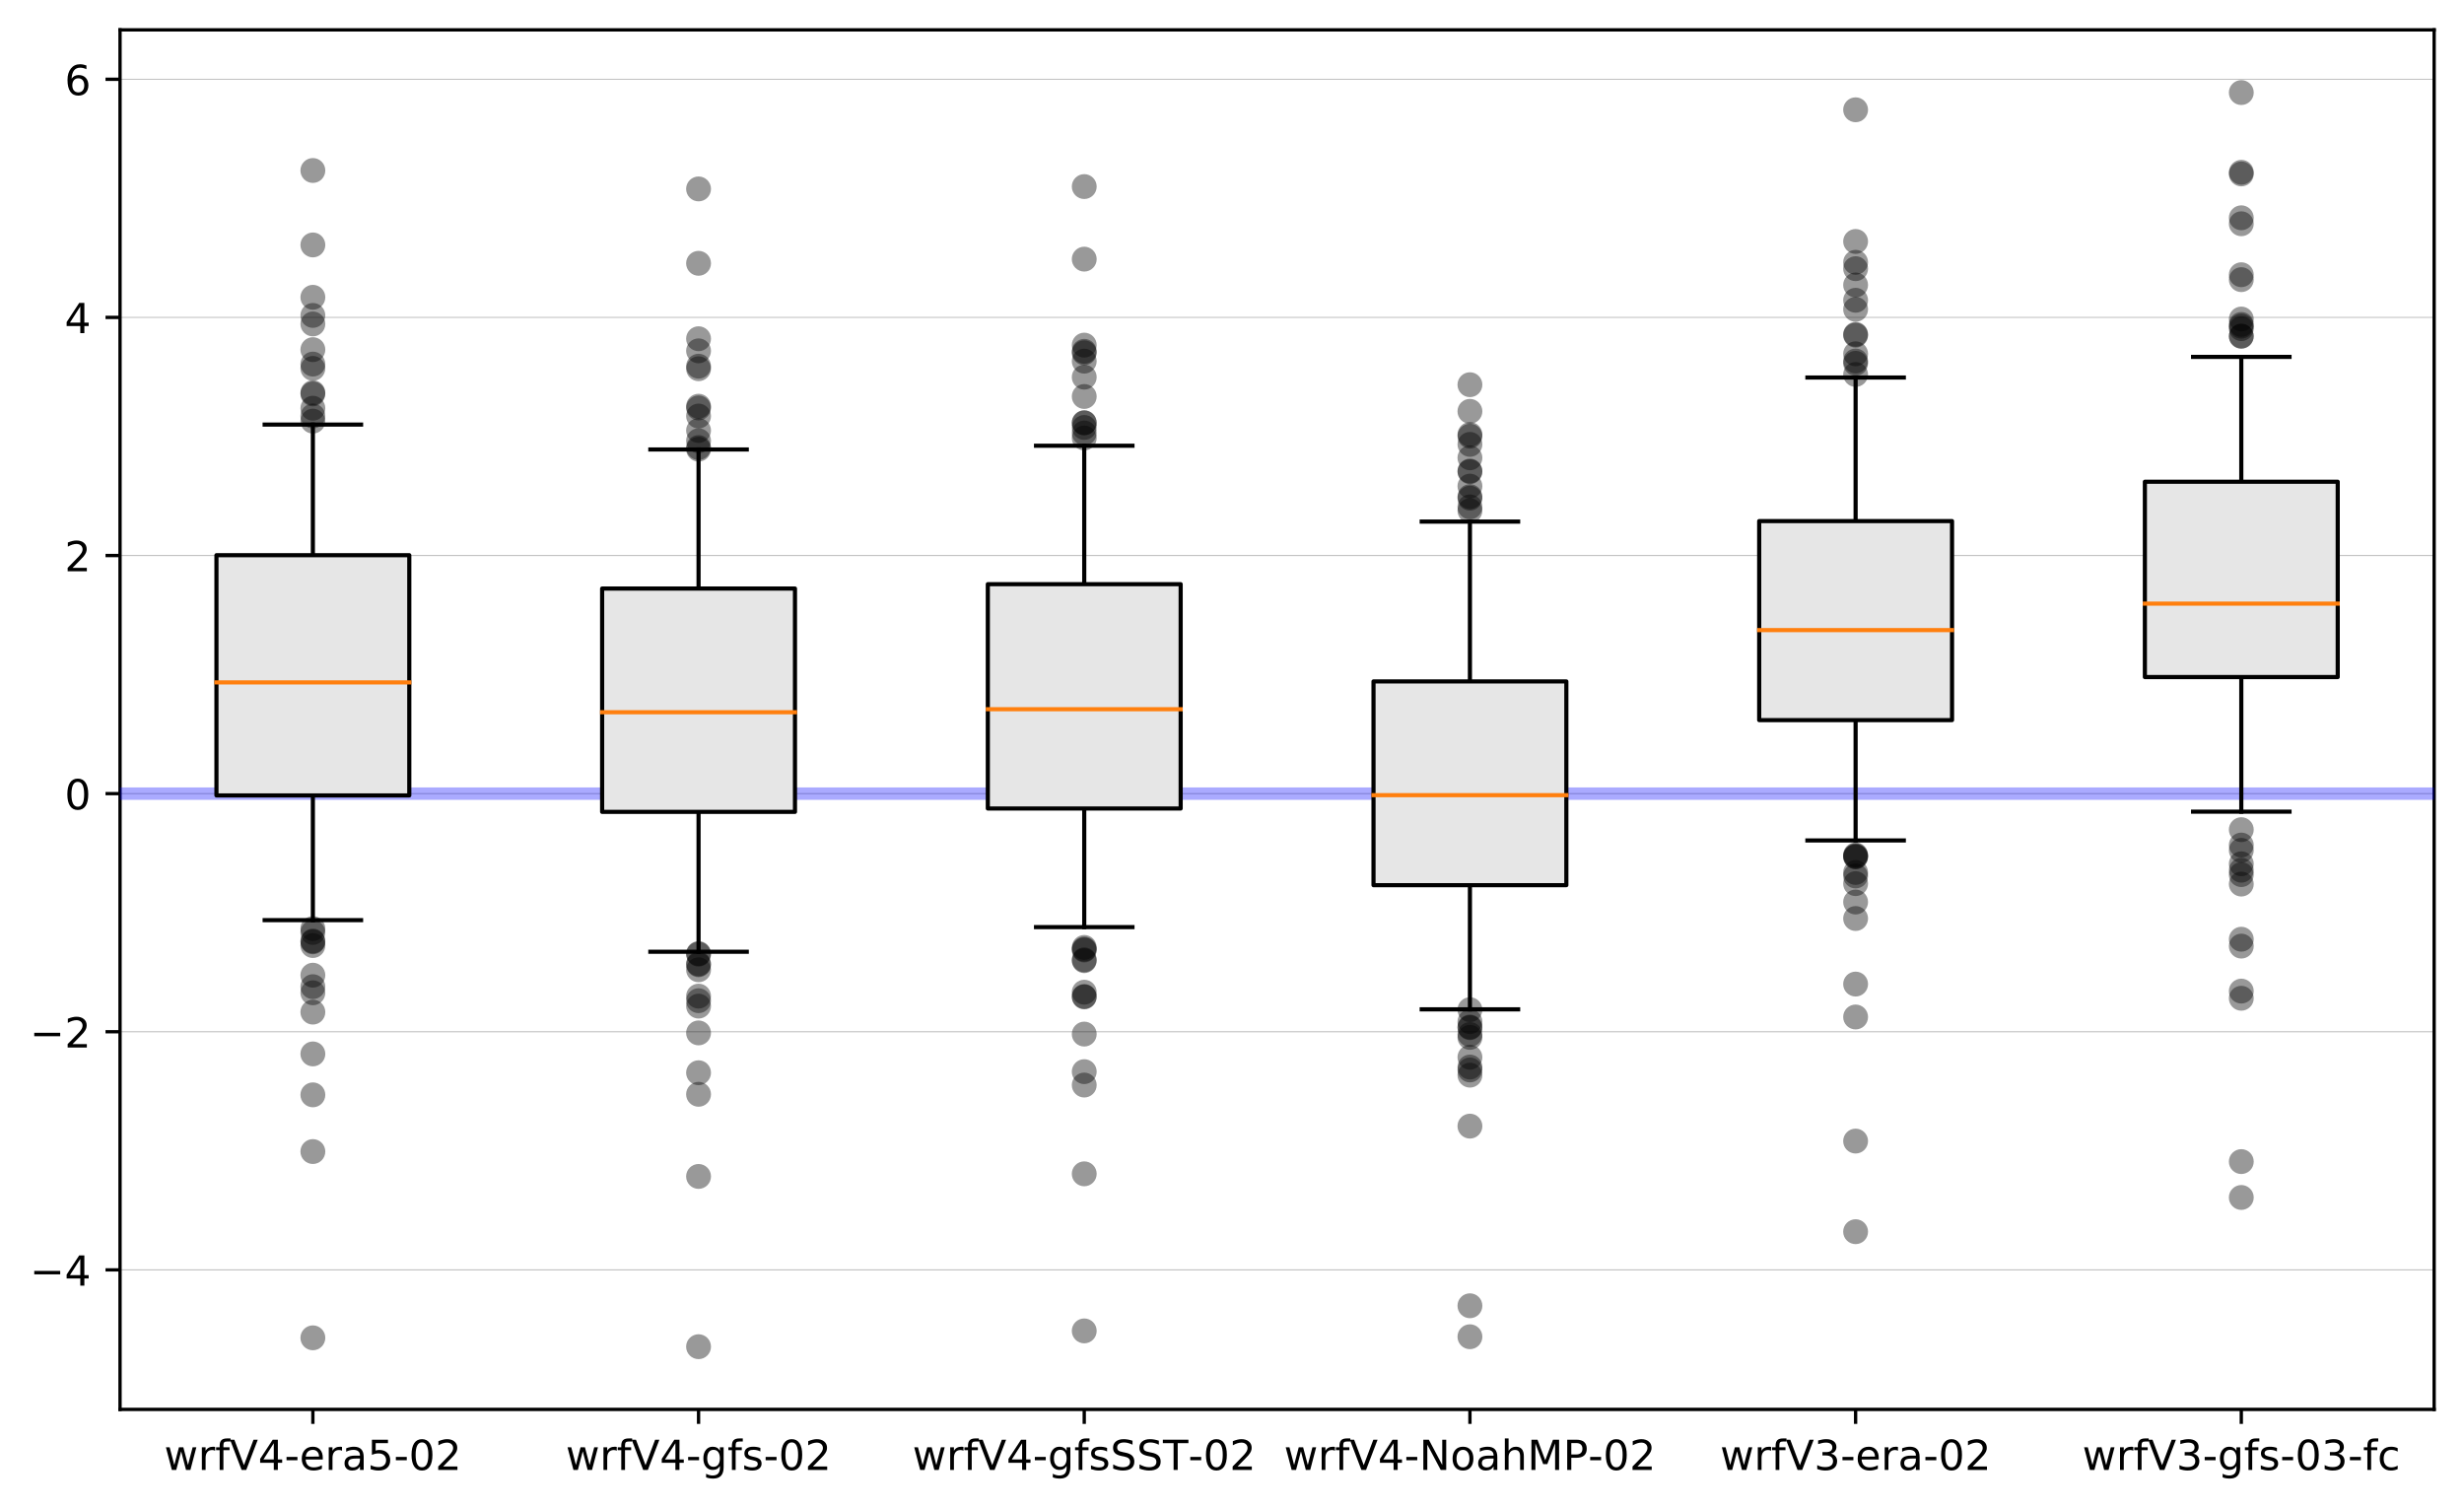 <?xml version="1.0" encoding="utf-8" standalone="no"?>
<!DOCTYPE svg PUBLIC "-//W3C//DTD SVG 1.1//EN"
  "http://www.w3.org/Graphics/SVG/1.1/DTD/svg11.dtd">
<!-- Created with matplotlib (https://matplotlib.org/) -->
<svg height="363.718pt" version="1.1" viewBox="0 0 594.142 363.718" width="594.142pt" xmlns="http://www.w3.org/2000/svg" xmlns:xlink="http://www.w3.org/1999/xlink">
 <defs>
  <style type="text/css">
*{stroke-linecap:butt;stroke-linejoin:round;}
  </style>
 </defs>
 <g id="figure_1">
  <g id="patch_1">
   <path d="M 0 363.718 
L 594.142 363.718 
L 594.142 0 
L 0 0 
z
" style="fill:#ffffff;"/>
  </g>
  <g id="axes_1">
   <g id="patch_2">
    <path d="M 28.942 339.84 
L 586.942 339.84 
L 586.942 7.2 
L 28.942 7.2 
z
" style="fill:#ffffff;"/>
   </g>
   <g id="matplotlib.axis_1">
    <g id="xtick_1">
     <g id="line2d_1">
      <defs>
       <path d="M 0 0 
L 0 3.5 
" id="m75bd4ec133" style="stroke:#000000;stroke-width:0.8;"/>
      </defs>
      <g>
       <use style="stroke:#000000;stroke-width:0.8;" x="75.442" xlink:href="#m75bd4ec133" y="339.84"/>
      </g>
     </g>
     <g id="text_1">
      <!-- wrfV4-era5-02 -->
      <defs>
       <path d="M 4.203 54.688 
L 13.188 54.688 
L 24.422 12.016 
L 35.594 54.688 
L 46.188 54.688 
L 57.422 12.016 
L 68.609 54.688 
L 77.594 54.688 
L 63.281 0 
L 52.688 0 
L 40.922 44.828 
L 29.109 0 
L 18.5 0 
z
" id="DejaVuSans-119"/>
       <path d="M 41.109 46.297 
Q 39.594 47.172 37.812 47.578 
Q 36.031 48 33.891 48 
Q 26.266 48 22.188 43.047 
Q 18.109 38.094 18.109 28.812 
L 18.109 0 
L 9.078 0 
L 9.078 54.688 
L 18.109 54.688 
L 18.109 46.188 
Q 20.953 51.172 25.484 53.578 
Q 30.031 56 36.531 56 
Q 37.453 56 38.578 55.875 
Q 39.703 55.766 41.062 55.516 
z
" id="DejaVuSans-114"/>
       <path d="M 37.109 75.984 
L 37.109 68.5 
L 28.516 68.5 
Q 23.688 68.5 21.797 66.547 
Q 19.922 64.594 19.922 59.516 
L 19.922 54.688 
L 34.719 54.688 
L 34.719 47.703 
L 19.922 47.703 
L 19.922 0 
L 10.891 0 
L 10.891 47.703 
L 2.297 47.703 
L 2.297 54.688 
L 10.891 54.688 
L 10.891 58.5 
Q 10.891 67.625 15.141 71.797 
Q 19.391 75.984 28.609 75.984 
z
" id="DejaVuSans-102"/>
       <path d="M 28.609 0 
L 0.781 72.906 
L 11.078 72.906 
L 34.188 11.531 
L 57.328 72.906 
L 67.578 72.906 
L 39.797 0 
z
" id="DejaVuSans-86"/>
       <path d="M 37.797 64.312 
L 12.891 25.391 
L 37.797 25.391 
z
M 35.203 72.906 
L 47.609 72.906 
L 47.609 25.391 
L 58.016 25.391 
L 58.016 17.188 
L 47.609 17.188 
L 47.609 0 
L 37.797 0 
L 37.797 17.188 
L 4.891 17.188 
L 4.891 26.703 
z
" id="DejaVuSans-52"/>
       <path d="M 4.891 31.391 
L 31.203 31.391 
L 31.203 23.391 
L 4.891 23.391 
z
" id="DejaVuSans-45"/>
       <path d="M 56.203 29.594 
L 56.203 25.203 
L 14.891 25.203 
Q 15.484 15.922 20.484 11.062 
Q 25.484 6.203 34.422 6.203 
Q 39.594 6.203 44.453 7.469 
Q 49.312 8.734 54.109 11.281 
L 54.109 2.781 
Q 49.266 0.734 44.188 -0.344 
Q 39.109 -1.422 33.891 -1.422 
Q 20.797 -1.422 13.156 6.188 
Q 5.516 13.812 5.516 26.812 
Q 5.516 40.234 12.766 48.109 
Q 20.016 56 32.328 56 
Q 43.359 56 49.781 48.891 
Q 56.203 41.797 56.203 29.594 
z
M 47.219 32.234 
Q 47.125 39.594 43.094 43.984 
Q 39.062 48.391 32.422 48.391 
Q 24.906 48.391 20.391 44.141 
Q 15.875 39.891 15.188 32.172 
z
" id="DejaVuSans-101"/>
       <path d="M 34.281 27.484 
Q 23.391 27.484 19.188 25 
Q 14.984 22.516 14.984 16.5 
Q 14.984 11.719 18.141 8.906 
Q 21.297 6.109 26.703 6.109 
Q 34.188 6.109 38.703 11.406 
Q 43.219 16.703 43.219 25.484 
L 43.219 27.484 
z
M 52.203 31.203 
L 52.203 0 
L 43.219 0 
L 43.219 8.297 
Q 40.141 3.328 35.547 0.953 
Q 30.953 -1.422 24.312 -1.422 
Q 15.922 -1.422 10.953 3.297 
Q 6 8.016 6 15.922 
Q 6 25.141 12.172 29.828 
Q 18.359 34.516 30.609 34.516 
L 43.219 34.516 
L 43.219 35.406 
Q 43.219 41.609 39.141 45 
Q 35.062 48.391 27.688 48.391 
Q 23 48.391 18.547 47.266 
Q 14.109 46.141 10.016 43.891 
L 10.016 52.203 
Q 14.938 54.109 19.578 55.047 
Q 24.219 56 28.609 56 
Q 40.484 56 46.344 49.844 
Q 52.203 43.703 52.203 31.203 
z
" id="DejaVuSans-97"/>
       <path d="M 10.797 72.906 
L 49.516 72.906 
L 49.516 64.594 
L 19.828 64.594 
L 19.828 46.734 
Q 21.969 47.469 24.109 47.828 
Q 26.266 48.188 28.422 48.188 
Q 40.625 48.188 47.75 41.5 
Q 54.891 34.812 54.891 23.391 
Q 54.891 11.625 47.562 5.094 
Q 40.234 -1.422 26.906 -1.422 
Q 22.312 -1.422 17.547 -0.641 
Q 12.797 0.141 7.719 1.703 
L 7.719 11.625 
Q 12.109 9.234 16.797 8.062 
Q 21.484 6.891 26.703 6.891 
Q 35.156 6.891 40.078 11.328 
Q 45.016 15.766 45.016 23.391 
Q 45.016 31 40.078 35.438 
Q 35.156 39.891 26.703 39.891 
Q 22.75 39.891 18.812 39.016 
Q 14.891 38.141 10.797 36.281 
z
" id="DejaVuSans-53"/>
       <path d="M 31.781 66.406 
Q 24.172 66.406 20.328 58.906 
Q 16.5 51.422 16.5 36.375 
Q 16.5 21.391 20.328 13.891 
Q 24.172 6.391 31.781 6.391 
Q 39.453 6.391 43.281 13.891 
Q 47.125 21.391 47.125 36.375 
Q 47.125 51.422 43.281 58.906 
Q 39.453 66.406 31.781 66.406 
z
M 31.781 74.219 
Q 44.047 74.219 50.516 64.516 
Q 56.984 54.828 56.984 36.375 
Q 56.984 17.969 50.516 8.266 
Q 44.047 -1.422 31.781 -1.422 
Q 19.531 -1.422 13.062 8.266 
Q 6.594 17.969 6.594 36.375 
Q 6.594 54.828 13.062 64.516 
Q 19.531 74.219 31.781 74.219 
z
" id="DejaVuSans-48"/>
       <path d="M 19.188 8.297 
L 53.609 8.297 
L 53.609 0 
L 7.328 0 
L 7.328 8.297 
Q 12.938 14.109 22.625 23.891 
Q 32.328 33.688 34.812 36.531 
Q 39.547 41.844 41.422 45.531 
Q 43.312 49.219 43.312 52.781 
Q 43.312 58.594 39.234 62.25 
Q 35.156 65.922 28.609 65.922 
Q 23.969 65.922 18.812 64.312 
Q 13.672 62.703 7.812 59.422 
L 7.812 69.391 
Q 13.766 71.781 18.938 73 
Q 24.125 74.219 28.422 74.219 
Q 39.75 74.219 46.484 68.547 
Q 53.219 62.891 53.219 53.422 
Q 53.219 48.922 51.531 44.891 
Q 49.859 40.875 45.406 35.406 
Q 44.188 33.984 37.641 27.219 
Q 31.109 20.453 19.188 8.297 
z
" id="DejaVuSans-50"/>
      </defs>
      <g transform="translate(39.588 354.438)scale(0.1 -0.1)">
       <use xlink:href="#DejaVuSans-119"/>
       <use x="81.787" xlink:href="#DejaVuSans-114"/>
       <use x="122.9" xlink:href="#DejaVuSans-102"/>
       <use x="158.105" xlink:href="#DejaVuSans-86"/>
       <use x="226.514" xlink:href="#DejaVuSans-52"/>
       <use x="290.137" xlink:href="#DejaVuSans-45"/>
       <use x="326.221" xlink:href="#DejaVuSans-101"/>
       <use x="387.744" xlink:href="#DejaVuSans-114"/>
       <use x="428.857" xlink:href="#DejaVuSans-97"/>
       <use x="490.137" xlink:href="#DejaVuSans-53"/>
       <use x="553.76" xlink:href="#DejaVuSans-45"/>
       <use x="589.844" xlink:href="#DejaVuSans-48"/>
       <use x="653.467" xlink:href="#DejaVuSans-50"/>
      </g>
     </g>
    </g>
    <g id="xtick_2">
     <g id="line2d_2">
      <g>
       <use style="stroke:#000000;stroke-width:0.8;" x="168.442" xlink:href="#m75bd4ec133" y="339.84"/>
      </g>
     </g>
     <g id="text_2">
      <!-- wrfV4-gfs-02 -->
      <defs>
       <path d="M 45.406 27.984 
Q 45.406 37.75 41.375 43.109 
Q 37.359 48.484 30.078 48.484 
Q 22.859 48.484 18.828 43.109 
Q 14.797 37.75 14.797 27.984 
Q 14.797 18.266 18.828 12.891 
Q 22.859 7.516 30.078 7.516 
Q 37.359 7.516 41.375 12.891 
Q 45.406 18.266 45.406 27.984 
z
M 54.391 6.781 
Q 54.391 -7.172 48.188 -13.984 
Q 42 -20.797 29.203 -20.797 
Q 24.469 -20.797 20.266 -20.094 
Q 16.062 -19.391 12.109 -17.922 
L 12.109 -9.188 
Q 16.062 -11.328 19.922 -12.344 
Q 23.781 -13.375 27.781 -13.375 
Q 36.625 -13.375 41.016 -8.766 
Q 45.406 -4.156 45.406 5.172 
L 45.406 9.625 
Q 42.625 4.781 38.281 2.391 
Q 33.938 0 27.875 0 
Q 17.828 0 11.672 7.656 
Q 5.516 15.328 5.516 27.984 
Q 5.516 40.672 11.672 48.328 
Q 17.828 56 27.875 56 
Q 33.938 56 38.281 53.609 
Q 42.625 51.219 45.406 46.391 
L 45.406 54.688 
L 54.391 54.688 
z
" id="DejaVuSans-103"/>
       <path d="M 44.281 53.078 
L 44.281 44.578 
Q 40.484 46.531 36.375 47.5 
Q 32.281 48.484 27.875 48.484 
Q 21.188 48.484 17.844 46.438 
Q 14.5 44.391 14.5 40.281 
Q 14.5 37.156 16.891 35.375 
Q 19.281 33.594 26.516 31.984 
L 29.594 31.297 
Q 39.156 29.25 43.188 25.516 
Q 47.219 21.781 47.219 15.094 
Q 47.219 7.469 41.188 3.016 
Q 35.156 -1.422 24.609 -1.422 
Q 20.219 -1.422 15.453 -0.562 
Q 10.688 0.297 5.422 2 
L 5.422 11.281 
Q 10.406 8.688 15.234 7.391 
Q 20.062 6.109 24.812 6.109 
Q 31.156 6.109 34.562 8.281 
Q 37.984 10.453 37.984 14.406 
Q 37.984 18.062 35.516 20.016 
Q 33.062 21.969 24.703 23.781 
L 21.578 24.516 
Q 13.234 26.266 9.516 29.906 
Q 5.812 33.547 5.812 39.891 
Q 5.812 47.609 11.281 51.797 
Q 16.75 56 26.812 56 
Q 31.781 56 36.172 55.266 
Q 40.578 54.547 44.281 53.078 
z
" id="DejaVuSans-115"/>
      </defs>
      <g transform="translate(136.427 354.438)scale(0.1 -0.1)">
       <use xlink:href="#DejaVuSans-119"/>
       <use x="81.787" xlink:href="#DejaVuSans-114"/>
       <use x="122.9" xlink:href="#DejaVuSans-102"/>
       <use x="158.105" xlink:href="#DejaVuSans-86"/>
       <use x="226.514" xlink:href="#DejaVuSans-52"/>
       <use x="290.137" xlink:href="#DejaVuSans-45"/>
       <use x="326.221" xlink:href="#DejaVuSans-103"/>
       <use x="389.697" xlink:href="#DejaVuSans-102"/>
       <use x="424.902" xlink:href="#DejaVuSans-115"/>
       <use x="477.002" xlink:href="#DejaVuSans-45"/>
       <use x="513.086" xlink:href="#DejaVuSans-48"/>
       <use x="576.709" xlink:href="#DejaVuSans-50"/>
      </g>
     </g>
    </g>
    <g id="xtick_3">
     <g id="line2d_3">
      <g>
       <use style="stroke:#000000;stroke-width:0.8;" x="261.442" xlink:href="#m75bd4ec133" y="339.84"/>
      </g>
     </g>
     <g id="text_3">
      <!-- wrfV4-gfsSST-02 -->
      <defs>
       <path d="M 53.516 70.516 
L 53.516 60.891 
Q 47.906 63.578 42.922 64.891 
Q 37.938 66.219 33.297 66.219 
Q 25.25 66.219 20.875 63.094 
Q 16.5 59.969 16.5 54.203 
Q 16.5 49.359 19.406 46.891 
Q 22.312 44.438 30.422 42.922 
L 36.375 41.703 
Q 47.406 39.594 52.656 34.297 
Q 57.906 29 57.906 20.125 
Q 57.906 9.516 50.797 4.047 
Q 43.703 -1.422 29.984 -1.422 
Q 24.812 -1.422 18.969 -0.25 
Q 13.141 0.922 6.891 3.219 
L 6.891 13.375 
Q 12.891 10.016 18.656 8.297 
Q 24.422 6.594 29.984 6.594 
Q 38.422 6.594 43.016 9.906 
Q 47.609 13.234 47.609 19.391 
Q 47.609 24.75 44.312 27.781 
Q 41.016 30.812 33.5 32.328 
L 27.484 33.5 
Q 16.453 35.688 11.516 40.375 
Q 6.594 45.062 6.594 53.422 
Q 6.594 63.094 13.406 68.656 
Q 20.219 74.219 32.172 74.219 
Q 37.312 74.219 42.625 73.281 
Q 47.953 72.359 53.516 70.516 
z
" id="DejaVuSans-83"/>
       <path d="M -0.297 72.906 
L 61.375 72.906 
L 61.375 64.594 
L 35.5 64.594 
L 35.5 0 
L 25.594 0 
L 25.594 64.594 
L -0.297 64.594 
z
" id="DejaVuSans-84"/>
      </defs>
      <g transform="translate(220.031 354.438)scale(0.1 -0.1)">
       <use xlink:href="#DejaVuSans-119"/>
       <use x="81.787" xlink:href="#DejaVuSans-114"/>
       <use x="122.9" xlink:href="#DejaVuSans-102"/>
       <use x="158.105" xlink:href="#DejaVuSans-86"/>
       <use x="226.514" xlink:href="#DejaVuSans-52"/>
       <use x="290.137" xlink:href="#DejaVuSans-45"/>
       <use x="326.221" xlink:href="#DejaVuSans-103"/>
       <use x="389.697" xlink:href="#DejaVuSans-102"/>
       <use x="424.902" xlink:href="#DejaVuSans-115"/>
       <use x="477.002" xlink:href="#DejaVuSans-83"/>
       <use x="540.479" xlink:href="#DejaVuSans-83"/>
       <use x="603.955" xlink:href="#DejaVuSans-84"/>
       <use x="664.898" xlink:href="#DejaVuSans-45"/>
       <use x="700.982" xlink:href="#DejaVuSans-48"/>
       <use x="764.605" xlink:href="#DejaVuSans-50"/>
      </g>
     </g>
    </g>
    <g id="xtick_4">
     <g id="line2d_4">
      <g>
       <use style="stroke:#000000;stroke-width:0.8;" x="354.442" xlink:href="#m75bd4ec133" y="339.84"/>
      </g>
     </g>
     <g id="text_4">
      <!-- wrfV4-NoahMP-02 -->
      <defs>
       <path d="M 9.812 72.906 
L 23.094 72.906 
L 55.422 11.922 
L 55.422 72.906 
L 64.984 72.906 
L 64.984 0 
L 51.703 0 
L 19.391 60.984 
L 19.391 0 
L 9.812 0 
z
" id="DejaVuSans-78"/>
       <path d="M 30.609 48.391 
Q 23.391 48.391 19.188 42.75 
Q 14.984 37.109 14.984 27.297 
Q 14.984 17.484 19.156 11.844 
Q 23.344 6.203 30.609 6.203 
Q 37.797 6.203 41.984 11.859 
Q 46.188 17.531 46.188 27.297 
Q 46.188 37.016 41.984 42.703 
Q 37.797 48.391 30.609 48.391 
z
M 30.609 56 
Q 42.328 56 49.016 48.375 
Q 55.719 40.766 55.719 27.297 
Q 55.719 13.875 49.016 6.219 
Q 42.328 -1.422 30.609 -1.422 
Q 18.844 -1.422 12.172 6.219 
Q 5.516 13.875 5.516 27.297 
Q 5.516 40.766 12.172 48.375 
Q 18.844 56 30.609 56 
z
" id="DejaVuSans-111"/>
       <path d="M 54.891 33.016 
L 54.891 0 
L 45.906 0 
L 45.906 32.719 
Q 45.906 40.484 42.875 44.328 
Q 39.844 48.188 33.797 48.188 
Q 26.516 48.188 22.312 43.547 
Q 18.109 38.922 18.109 30.906 
L 18.109 0 
L 9.078 0 
L 9.078 75.984 
L 18.109 75.984 
L 18.109 46.188 
Q 21.344 51.125 25.703 53.562 
Q 30.078 56 35.797 56 
Q 45.219 56 50.047 50.172 
Q 54.891 44.344 54.891 33.016 
z
" id="DejaVuSans-104"/>
       <path d="M 9.812 72.906 
L 24.516 72.906 
L 43.109 23.297 
L 61.812 72.906 
L 76.516 72.906 
L 76.516 0 
L 66.891 0 
L 66.891 64.016 
L 48.094 14.016 
L 38.188 14.016 
L 19.391 64.016 
L 19.391 0 
L 9.812 0 
z
" id="DejaVuSans-77"/>
       <path d="M 19.672 64.797 
L 19.672 37.406 
L 32.078 37.406 
Q 38.969 37.406 42.719 40.969 
Q 46.484 44.531 46.484 51.125 
Q 46.484 57.672 42.719 61.234 
Q 38.969 64.797 32.078 64.797 
z
M 9.812 72.906 
L 32.078 72.906 
Q 44.344 72.906 50.609 67.359 
Q 56.891 61.812 56.891 51.125 
Q 56.891 40.328 50.609 34.812 
Q 44.344 29.297 32.078 29.297 
L 19.672 29.297 
L 19.672 0 
L 9.812 0 
z
" id="DejaVuSans-80"/>
      </defs>
      <g transform="translate(309.605 354.438)scale(0.1 -0.1)">
       <use xlink:href="#DejaVuSans-119"/>
       <use x="81.787" xlink:href="#DejaVuSans-114"/>
       <use x="122.9" xlink:href="#DejaVuSans-102"/>
       <use x="158.105" xlink:href="#DejaVuSans-86"/>
       <use x="226.514" xlink:href="#DejaVuSans-52"/>
       <use x="290.137" xlink:href="#DejaVuSans-45"/>
       <use x="326.221" xlink:href="#DejaVuSans-78"/>
       <use x="401.025" xlink:href="#DejaVuSans-111"/>
       <use x="462.207" xlink:href="#DejaVuSans-97"/>
       <use x="523.486" xlink:href="#DejaVuSans-104"/>
       <use x="586.865" xlink:href="#DejaVuSans-77"/>
       <use x="673.145" xlink:href="#DejaVuSans-80"/>
       <use x="733.416" xlink:href="#DejaVuSans-45"/>
       <use x="769.5" xlink:href="#DejaVuSans-48"/>
       <use x="833.123" xlink:href="#DejaVuSans-50"/>
      </g>
     </g>
    </g>
    <g id="xtick_5">
     <g id="line2d_5">
      <g>
       <use style="stroke:#000000;stroke-width:0.8;" x="447.442" xlink:href="#m75bd4ec133" y="339.84"/>
      </g>
     </g>
     <g id="text_5">
      <!-- wrfV3-era-02 -->
      <defs>
       <path d="M 40.578 39.312 
Q 47.656 37.797 51.625 33 
Q 55.609 28.219 55.609 21.188 
Q 55.609 10.406 48.188 4.484 
Q 40.766 -1.422 27.094 -1.422 
Q 22.516 -1.422 17.656 -0.516 
Q 12.797 0.391 7.625 2.203 
L 7.625 11.719 
Q 11.719 9.328 16.594 8.109 
Q 21.484 6.891 26.812 6.891 
Q 36.078 6.891 40.938 10.547 
Q 45.797 14.203 45.797 21.188 
Q 45.797 27.641 41.281 31.266 
Q 36.766 34.906 28.719 34.906 
L 20.219 34.906 
L 20.219 43.016 
L 29.109 43.016 
Q 36.375 43.016 40.234 45.922 
Q 44.094 48.828 44.094 54.297 
Q 44.094 59.906 40.109 62.906 
Q 36.141 65.922 28.719 65.922 
Q 24.656 65.922 20.016 65.031 
Q 15.375 64.156 9.812 62.312 
L 9.812 71.094 
Q 15.438 72.656 20.344 73.438 
Q 25.25 74.219 29.594 74.219 
Q 40.828 74.219 47.359 69.109 
Q 53.906 64.016 53.906 55.328 
Q 53.906 49.266 50.438 45.094 
Q 46.969 40.922 40.578 39.312 
z
" id="DejaVuSans-51"/>
      </defs>
      <g transform="translate(414.77 354.438)scale(0.1 -0.1)">
       <use xlink:href="#DejaVuSans-119"/>
       <use x="81.787" xlink:href="#DejaVuSans-114"/>
       <use x="122.9" xlink:href="#DejaVuSans-102"/>
       <use x="158.105" xlink:href="#DejaVuSans-86"/>
       <use x="226.514" xlink:href="#DejaVuSans-51"/>
       <use x="290.137" xlink:href="#DejaVuSans-45"/>
       <use x="326.221" xlink:href="#DejaVuSans-101"/>
       <use x="387.744" xlink:href="#DejaVuSans-114"/>
       <use x="428.857" xlink:href="#DejaVuSans-97"/>
       <use x="490.137" xlink:href="#DejaVuSans-45"/>
       <use x="526.221" xlink:href="#DejaVuSans-48"/>
       <use x="589.844" xlink:href="#DejaVuSans-50"/>
      </g>
     </g>
    </g>
    <g id="xtick_6">
     <g id="line2d_6">
      <g>
       <use style="stroke:#000000;stroke-width:0.8;" x="540.442" xlink:href="#m75bd4ec133" y="339.84"/>
      </g>
     </g>
     <g id="text_6">
      <!-- wrfV3-gfs-03-fc -->
      <defs>
       <path d="M 48.781 52.594 
L 48.781 44.188 
Q 44.969 46.297 41.141 47.344 
Q 37.312 48.391 33.406 48.391 
Q 24.656 48.391 19.812 42.844 
Q 14.984 37.312 14.984 27.297 
Q 14.984 17.281 19.812 11.734 
Q 24.656 6.203 33.406 6.203 
Q 37.312 6.203 41.141 7.25 
Q 44.969 8.297 48.781 10.406 
L 48.781 2.094 
Q 45.016 0.344 40.984 -0.531 
Q 36.969 -1.422 32.422 -1.422 
Q 20.062 -1.422 12.781 6.344 
Q 5.516 14.109 5.516 27.297 
Q 5.516 40.672 12.859 48.328 
Q 20.219 56 33.016 56 
Q 37.156 56 41.109 55.141 
Q 45.062 54.297 48.781 52.594 
z
" id="DejaVuSans-99"/>
      </defs>
      <g transform="translate(502.113 354.438)scale(0.1 -0.1)">
       <use xlink:href="#DejaVuSans-119"/>
       <use x="81.787" xlink:href="#DejaVuSans-114"/>
       <use x="122.9" xlink:href="#DejaVuSans-102"/>
       <use x="158.105" xlink:href="#DejaVuSans-86"/>
       <use x="226.514" xlink:href="#DejaVuSans-51"/>
       <use x="290.137" xlink:href="#DejaVuSans-45"/>
       <use x="326.221" xlink:href="#DejaVuSans-103"/>
       <use x="389.697" xlink:href="#DejaVuSans-102"/>
       <use x="424.902" xlink:href="#DejaVuSans-115"/>
       <use x="477.002" xlink:href="#DejaVuSans-45"/>
       <use x="513.086" xlink:href="#DejaVuSans-48"/>
       <use x="576.709" xlink:href="#DejaVuSans-51"/>
       <use x="640.332" xlink:href="#DejaVuSans-45"/>
       <use x="676.416" xlink:href="#DejaVuSans-102"/>
       <use x="711.621" xlink:href="#DejaVuSans-99"/>
      </g>
     </g>
    </g>
   </g>
   <g id="matplotlib.axis_2">
    <g id="ytick_1">
     <g id="line2d_7">
      <path clip-path="url(#p4af9a549ff)" d="M 28.942 306.198 
L 586.942 306.198 
" style="fill:none;stroke:#bfbfbf;stroke-linecap:square;stroke-width:0.25;"/>
     </g>
     <g id="line2d_8">
      <defs>
       <path d="M 0 0 
L -3.5 0 
" id="mf47ea4ed25" style="stroke:#000000;stroke-width:0.8;"/>
      </defs>
      <g>
       <use style="stroke:#000000;stroke-width:0.8;" x="28.942" xlink:href="#mf47ea4ed25" y="306.198"/>
      </g>
     </g>
     <g id="text_7">
      <!-- −4 -->
      <defs>
       <path d="M 10.594 35.5 
L 73.188 35.5 
L 73.188 27.203 
L 10.594 27.203 
z
" id="DejaVuSans-8722"/>
      </defs>
      <g transform="translate(7.2 309.997)scale(0.1 -0.1)">
       <use xlink:href="#DejaVuSans-8722"/>
       <use x="83.789" xlink:href="#DejaVuSans-52"/>
      </g>
     </g>
    </g>
    <g id="ytick_2">
     <g id="line2d_9">
      <path clip-path="url(#p4af9a549ff)" d="M 28.942 248.781 
L 586.942 248.781 
" style="fill:none;stroke:#bfbfbf;stroke-linecap:square;stroke-width:0.25;"/>
     </g>
     <g id="line2d_10">
      <g>
       <use style="stroke:#000000;stroke-width:0.8;" x="28.942" xlink:href="#mf47ea4ed25" y="248.781"/>
      </g>
     </g>
     <g id="text_8">
      <!-- −2 -->
      <g transform="translate(7.2 252.58)scale(0.1 -0.1)">
       <use xlink:href="#DejaVuSans-8722"/>
       <use x="83.789" xlink:href="#DejaVuSans-50"/>
      </g>
     </g>
    </g>
    <g id="ytick_3">
     <g id="line2d_11">
      <path clip-path="url(#p4af9a549ff)" d="M 28.942 191.365 
L 586.942 191.365 
" style="fill:none;stroke:#bfbfbf;stroke-linecap:square;stroke-width:0.25;"/>
     </g>
     <g id="line2d_12">
      <g>
       <use style="stroke:#000000;stroke-width:0.8;" x="28.942" xlink:href="#mf47ea4ed25" y="191.365"/>
      </g>
     </g>
     <g id="text_9">
      <!-- 0 -->
      <g transform="translate(15.58 195.164)scale(0.1 -0.1)">
       <use xlink:href="#DejaVuSans-48"/>
      </g>
     </g>
    </g>
    <g id="ytick_4">
     <g id="line2d_13">
      <path clip-path="url(#p4af9a549ff)" d="M 28.942 133.949 
L 586.942 133.949 
" style="fill:none;stroke:#bfbfbf;stroke-linecap:square;stroke-width:0.25;"/>
     </g>
     <g id="line2d_14">
      <g>
       <use style="stroke:#000000;stroke-width:0.8;" x="28.942" xlink:href="#mf47ea4ed25" y="133.949"/>
      </g>
     </g>
     <g id="text_10">
      <!-- 2 -->
      <g transform="translate(15.58 137.748)scale(0.1 -0.1)">
       <use xlink:href="#DejaVuSans-50"/>
      </g>
     </g>
    </g>
    <g id="ytick_5">
     <g id="line2d_15">
      <path clip-path="url(#p4af9a549ff)" d="M 28.942 76.532 
L 586.942 76.532 
" style="fill:none;stroke:#bfbfbf;stroke-linecap:square;stroke-width:0.25;"/>
     </g>
     <g id="line2d_16">
      <g>
       <use style="stroke:#000000;stroke-width:0.8;" x="28.942" xlink:href="#mf47ea4ed25" y="76.532"/>
      </g>
     </g>
     <g id="text_11">
      <!-- 4 -->
      <g transform="translate(15.58 80.332)scale(0.1 -0.1)">
       <use xlink:href="#DejaVuSans-52"/>
      </g>
     </g>
    </g>
    <g id="ytick_6">
     <g id="line2d_17">
      <path clip-path="url(#p4af9a549ff)" d="M 28.942 19.116 
L 586.942 19.116 
" style="fill:none;stroke:#bfbfbf;stroke-linecap:square;stroke-width:0.25;"/>
     </g>
     <g id="line2d_18">
      <g>
       <use style="stroke:#000000;stroke-width:0.8;" x="28.942" xlink:href="#mf47ea4ed25" y="19.116"/>
      </g>
     </g>
     <g id="text_12">
      <!-- 6 -->
      <defs>
       <path d="M 33.016 40.375 
Q 26.375 40.375 22.484 35.828 
Q 18.609 31.297 18.609 23.391 
Q 18.609 15.531 22.484 10.953 
Q 26.375 6.391 33.016 6.391 
Q 39.656 6.391 43.531 10.953 
Q 47.406 15.531 47.406 23.391 
Q 47.406 31.297 43.531 35.828 
Q 39.656 40.375 33.016 40.375 
z
M 52.594 71.297 
L 52.594 62.312 
Q 48.875 64.062 45.094 64.984 
Q 41.312 65.922 37.594 65.922 
Q 27.828 65.922 22.672 59.328 
Q 17.531 52.734 16.797 39.406 
Q 19.672 43.656 24.016 45.922 
Q 28.375 48.188 33.594 48.188 
Q 44.578 48.188 50.953 41.516 
Q 57.328 34.859 57.328 23.391 
Q 57.328 12.156 50.688 5.359 
Q 44.047 -1.422 33.016 -1.422 
Q 20.359 -1.422 13.672 8.266 
Q 6.984 17.969 6.984 36.375 
Q 6.984 53.656 15.188 63.938 
Q 23.391 74.219 37.203 74.219 
Q 40.922 74.219 44.703 73.484 
Q 48.484 72.75 52.594 71.297 
z
" id="DejaVuSans-54"/>
      </defs>
      <g transform="translate(15.58 22.915)scale(0.1 -0.1)">
       <use xlink:href="#DejaVuSans-54"/>
      </g>
     </g>
    </g>
   </g>
   <g id="patch_3">
    <path d="M 28.942 339.84 
L 28.942 7.2 
" style="fill:none;stroke:#000000;stroke-linecap:square;stroke-linejoin:miter;stroke-width:0.8;"/>
   </g>
   <g id="patch_4">
    <path d="M 586.942 339.84 
L 586.942 7.2 
" style="fill:none;stroke:#000000;stroke-linecap:square;stroke-linejoin:miter;stroke-width:0.8;"/>
   </g>
   <g id="patch_5">
    <path d="M 28.942 339.84 
L 586.942 339.84 
" style="fill:none;stroke:#000000;stroke-linecap:square;stroke-linejoin:miter;stroke-width:0.8;"/>
   </g>
   <g id="patch_6">
    <path d="M 28.942 7.2 
L 586.942 7.2 
" style="fill:none;stroke:#000000;stroke-linecap:square;stroke-linejoin:miter;stroke-width:0.8;"/>
   </g>
   <g id="line2d_19">
    <path clip-path="url(#p4af9a549ff)" d="M 28.942 191.365 
L 586.942 191.365 
" style="fill:none;stroke:#0000ff;stroke-linecap:square;stroke-opacity:0.333;stroke-width:3;"/>
   </g>
   <g id="line2d_20">
    <path clip-path="url(#p4af9a549ff)" d="M 75.442 191.793 
L 75.442 221.873 
" style="fill:none;stroke:#000000;stroke-linecap:square;"/>
   </g>
   <g id="line2d_21">
    <path clip-path="url(#p4af9a549ff)" d="M 75.442 133.874 
L 75.442 102.381 
" style="fill:none;stroke:#000000;stroke-linecap:square;"/>
   </g>
   <g id="line2d_22">
    <path clip-path="url(#p4af9a549ff)" d="M 63.817 221.873 
L 87.067 221.873 
" style="fill:none;stroke:#000000;stroke-linecap:square;"/>
   </g>
   <g id="line2d_23">
    <path clip-path="url(#p4af9a549ff)" d="M 63.817 102.381 
L 87.067 102.381 
" style="fill:none;stroke:#000000;stroke-linecap:square;"/>
   </g>
   <g id="line2d_24">
    <defs>
     <path d="M 0 3 
C 0.796 3 1.559 2.684 2.121 2.121 
C 2.684 1.559 3 0.796 3 0 
C 3 -0.796 2.684 -1.559 2.121 -2.121 
C 1.559 -2.684 0.796 -3 0 -3 
C -0.796 -3 -1.559 -2.684 -2.121 -2.121 
C -2.684 -1.559 -3 -0.796 -3 0 
C -3 0.796 -2.684 1.559 -2.121 2.121 
C -1.559 2.684 -0.796 3 0 3 
z
" id="m1f7a1bd1ca" style="stroke:#000000;stroke-opacity:0;"/>
    </defs>
    <g clip-path="url(#p4af9a549ff)">
     <use style="fill-opacity:0.4;stroke:#000000;stroke-opacity:0;" x="75.442" xlink:href="#m1f7a1bd1ca" y="224.833"/>
     <use style="fill-opacity:0.4;stroke:#000000;stroke-opacity:0;" x="75.442" xlink:href="#m1f7a1bd1ca" y="322.581"/>
     <use style="fill-opacity:0.4;stroke:#000000;stroke-opacity:0;" x="75.442" xlink:href="#m1f7a1bd1ca" y="263.994"/>
     <use style="fill-opacity:0.4;stroke:#000000;stroke-opacity:0;" x="75.442" xlink:href="#m1f7a1bd1ca" y="237.909"/>
     <use style="fill-opacity:0.4;stroke:#000000;stroke-opacity:0;" x="75.442" xlink:href="#m1f7a1bd1ca" y="277.667"/>
     <use style="fill-opacity:0.4;stroke:#000000;stroke-opacity:0;" x="75.442" xlink:href="#m1f7a1bd1ca" y="223.909"/>
     <use style="fill-opacity:0.4;stroke:#000000;stroke-opacity:0;" x="75.442" xlink:href="#m1f7a1bd1ca" y="254.124"/>
     <use style="fill-opacity:0.4;stroke:#000000;stroke-opacity:0;" x="75.442" xlink:href="#m1f7a1bd1ca" y="244.044"/>
     <use style="fill-opacity:0.4;stroke:#000000;stroke-opacity:0;" x="75.442" xlink:href="#m1f7a1bd1ca" y="227.994"/>
     <use style="fill-opacity:0.4;stroke:#000000;stroke-opacity:0;" x="75.442" xlink:href="#m1f7a1bd1ca" y="226.906"/>
     <use style="fill-opacity:0.4;stroke:#000000;stroke-opacity:0;" x="75.442" xlink:href="#m1f7a1bd1ca" y="227.098"/>
     <use style="fill-opacity:0.4;stroke:#000000;stroke-opacity:0;" x="75.442" xlink:href="#m1f7a1bd1ca" y="239.385"/>
     <use style="fill-opacity:0.4;stroke:#000000;stroke-opacity:0;" x="75.442" xlink:href="#m1f7a1bd1ca" y="235.142"/>
     <use style="fill-opacity:0.4;stroke:#000000;stroke-opacity:0;" x="75.442" xlink:href="#m1f7a1bd1ca" y="59.061"/>
     <use style="fill-opacity:0.4;stroke:#000000;stroke-opacity:0;" x="75.442" xlink:href="#m1f7a1bd1ca" y="94.685"/>
     <use style="fill-opacity:0.4;stroke:#000000;stroke-opacity:0;" x="75.442" xlink:href="#m1f7a1bd1ca" y="78.114"/>
     <use style="fill-opacity:0.4;stroke:#000000;stroke-opacity:0;" x="75.442" xlink:href="#m1f7a1bd1ca" y="98.434"/>
     <use style="fill-opacity:0.4;stroke:#000000;stroke-opacity:0;" x="75.442" xlink:href="#m1f7a1bd1ca" y="71.684"/>
     <use style="fill-opacity:0.4;stroke:#000000;stroke-opacity:0;" x="75.442" xlink:href="#m1f7a1bd1ca" y="88.828"/>
     <use style="fill-opacity:0.4;stroke:#000000;stroke-opacity:0;" x="75.442" xlink:href="#m1f7a1bd1ca" y="84.304"/>
     <use style="fill-opacity:0.4;stroke:#000000;stroke-opacity:0;" x="75.442" xlink:href="#m1f7a1bd1ca" y="100.303"/>
     <use style="fill-opacity:0.4;stroke:#000000;stroke-opacity:0;" x="75.442" xlink:href="#m1f7a1bd1ca" y="101.546"/>
     <use style="fill-opacity:0.4;stroke:#000000;stroke-opacity:0;" x="75.442" xlink:href="#m1f7a1bd1ca" y="94.977"/>
     <use style="fill-opacity:0.4;stroke:#000000;stroke-opacity:0;" x="75.442" xlink:href="#m1f7a1bd1ca" y="76.056"/>
     <use style="fill-opacity:0.4;stroke:#000000;stroke-opacity:0;" x="75.442" xlink:href="#m1f7a1bd1ca" y="41.109"/>
     <use style="fill-opacity:0.4;stroke:#000000;stroke-opacity:0;" x="75.442" xlink:href="#m1f7a1bd1ca" y="87.789"/>
    </g>
   </g>
   <g id="line2d_25">
    <path clip-path="url(#p4af9a549ff)" d="M 168.442 195.76 
L 168.442 229.487 
" style="fill:none;stroke:#000000;stroke-linecap:square;"/>
   </g>
   <g id="line2d_26">
    <path clip-path="url(#p4af9a549ff)" d="M 168.442 141.912 
L 168.442 108.378 
" style="fill:none;stroke:#000000;stroke-linecap:square;"/>
   </g>
   <g id="line2d_27">
    <path clip-path="url(#p4af9a549ff)" d="M 156.817 229.487 
L 180.067 229.487 
" style="fill:none;stroke:#000000;stroke-linecap:square;"/>
   </g>
   <g id="line2d_28">
    <path clip-path="url(#p4af9a549ff)" d="M 156.817 108.378 
L 180.067 108.378 
" style="fill:none;stroke:#000000;stroke-linecap:square;"/>
   </g>
   <g id="line2d_29">
    <g clip-path="url(#p4af9a549ff)">
     <use style="fill-opacity:0.4;stroke:#000000;stroke-opacity:0;" x="168.442" xlink:href="#m1f7a1bd1ca" y="230.072"/>
     <use style="fill-opacity:0.4;stroke:#000000;stroke-opacity:0;" x="168.442" xlink:href="#m1f7a1bd1ca" y="324.72"/>
     <use style="fill-opacity:0.4;stroke:#000000;stroke-opacity:0;" x="168.442" xlink:href="#m1f7a1bd1ca" y="263.862"/>
     <use style="fill-opacity:0.4;stroke:#000000;stroke-opacity:0;" x="168.442" xlink:href="#m1f7a1bd1ca" y="233.844"/>
     <use style="fill-opacity:0.4;stroke:#000000;stroke-opacity:0;" x="168.442" xlink:href="#m1f7a1bd1ca" y="242.6"/>
     <use style="fill-opacity:0.4;stroke:#000000;stroke-opacity:0;" x="168.442" xlink:href="#m1f7a1bd1ca" y="283.667"/>
     <use style="fill-opacity:0.4;stroke:#000000;stroke-opacity:0;" x="168.442" xlink:href="#m1f7a1bd1ca" y="258.66"/>
     <use style="fill-opacity:0.4;stroke:#000000;stroke-opacity:0;" x="168.442" xlink:href="#m1f7a1bd1ca" y="249.057"/>
     <use style="fill-opacity:0.4;stroke:#000000;stroke-opacity:0;" x="168.442" xlink:href="#m1f7a1bd1ca" y="229.92"/>
     <use style="fill-opacity:0.4;stroke:#000000;stroke-opacity:0;" x="168.442" xlink:href="#m1f7a1bd1ca" y="232.42"/>
     <use style="fill-opacity:0.4;stroke:#000000;stroke-opacity:0;" x="168.442" xlink:href="#m1f7a1bd1ca" y="232.619"/>
     <use style="fill-opacity:0.4;stroke:#000000;stroke-opacity:0;" x="168.442" xlink:href="#m1f7a1bd1ca" y="240.192"/>
     <use style="fill-opacity:0.4;stroke:#000000;stroke-opacity:0;" x="168.442" xlink:href="#m1f7a1bd1ca" y="241.291"/>
     <use style="fill-opacity:0.4;stroke:#000000;stroke-opacity:0;" x="168.442" xlink:href="#m1f7a1bd1ca" y="63.49"/>
     <use style="fill-opacity:0.4;stroke:#000000;stroke-opacity:0;" x="168.442" xlink:href="#m1f7a1bd1ca" y="103.802"/>
     <use style="fill-opacity:0.4;stroke:#000000;stroke-opacity:0;" x="168.442" xlink:href="#m1f7a1bd1ca" y="81.674"/>
     <use style="fill-opacity:0.4;stroke:#000000;stroke-opacity:0;" x="168.442" xlink:href="#m1f7a1bd1ca" y="106.277"/>
     <use style="fill-opacity:0.4;stroke:#000000;stroke-opacity:0;" x="168.442" xlink:href="#m1f7a1bd1ca" y="108.309"/>
     <use style="fill-opacity:0.4;stroke:#000000;stroke-opacity:0;" x="168.442" xlink:href="#m1f7a1bd1ca" y="88.909"/>
     <use style="fill-opacity:0.4;stroke:#000000;stroke-opacity:0;" x="168.442" xlink:href="#m1f7a1bd1ca" y="100.317"/>
     <use style="fill-opacity:0.4;stroke:#000000;stroke-opacity:0;" x="168.442" xlink:href="#m1f7a1bd1ca" y="88.3"/>
     <use style="fill-opacity:0.4;stroke:#000000;stroke-opacity:0;" x="168.442" xlink:href="#m1f7a1bd1ca" y="97.946"/>
     <use style="fill-opacity:0.4;stroke:#000000;stroke-opacity:0;" x="168.442" xlink:href="#m1f7a1bd1ca" y="84.597"/>
     <use style="fill-opacity:0.4;stroke:#000000;stroke-opacity:0;" x="168.442" xlink:href="#m1f7a1bd1ca" y="45.553"/>
     <use style="fill-opacity:0.4;stroke:#000000;stroke-opacity:0;" x="168.442" xlink:href="#m1f7a1bd1ca" y="98.365"/>
     <use style="fill-opacity:0.4;stroke:#000000;stroke-opacity:0;" x="168.442" xlink:href="#m1f7a1bd1ca" y="107.913"/>
    </g>
   </g>
   <g id="line2d_30">
    <path clip-path="url(#p4af9a549ff)" d="M 261.442 194.946 
L 261.442 223.55 
" style="fill:none;stroke:#000000;stroke-linecap:square;"/>
   </g>
   <g id="line2d_31">
    <path clip-path="url(#p4af9a549ff)" d="M 261.442 140.86 
L 261.442 107.471 
" style="fill:none;stroke:#000000;stroke-linecap:square;"/>
   </g>
   <g id="line2d_32">
    <path clip-path="url(#p4af9a549ff)" d="M 249.817 223.55 
L 273.067 223.55 
" style="fill:none;stroke:#000000;stroke-linecap:square;"/>
   </g>
   <g id="line2d_33">
    <path clip-path="url(#p4af9a549ff)" d="M 249.817 107.471 
L 273.067 107.471 
" style="fill:none;stroke:#000000;stroke-linecap:square;"/>
   </g>
   <g id="line2d_34">
    <g clip-path="url(#p4af9a549ff)">
     <use style="fill-opacity:0.4;stroke:#000000;stroke-opacity:0;" x="261.442" xlink:href="#m1f7a1bd1ca" y="228.846"/>
     <use style="fill-opacity:0.4;stroke:#000000;stroke-opacity:0;" x="261.442" xlink:href="#m1f7a1bd1ca" y="320.91"/>
     <use style="fill-opacity:0.4;stroke:#000000;stroke-opacity:0;" x="261.442" xlink:href="#m1f7a1bd1ca" y="261.634"/>
     <use style="fill-opacity:0.4;stroke:#000000;stroke-opacity:0;" x="261.442" xlink:href="#m1f7a1bd1ca" y="240.376"/>
     <use style="fill-opacity:0.4;stroke:#000000;stroke-opacity:0;" x="261.442" xlink:href="#m1f7a1bd1ca" y="283.039"/>
     <use style="fill-opacity:0.4;stroke:#000000;stroke-opacity:0;" x="261.442" xlink:href="#m1f7a1bd1ca" y="229.059"/>
     <use style="fill-opacity:0.4;stroke:#000000;stroke-opacity:0;" x="261.442" xlink:href="#m1f7a1bd1ca" y="258.398"/>
     <use style="fill-opacity:0.4;stroke:#000000;stroke-opacity:0;" x="261.442" xlink:href="#m1f7a1bd1ca" y="249.341"/>
     <use style="fill-opacity:0.4;stroke:#000000;stroke-opacity:0;" x="261.442" xlink:href="#m1f7a1bd1ca" y="228.444"/>
     <use style="fill-opacity:0.4;stroke:#000000;stroke-opacity:0;" x="261.442" xlink:href="#m1f7a1bd1ca" y="231.642"/>
     <use style="fill-opacity:0.4;stroke:#000000;stroke-opacity:0;" x="261.442" xlink:href="#m1f7a1bd1ca" y="231.442"/>
     <use style="fill-opacity:0.4;stroke:#000000;stroke-opacity:0;" x="261.442" xlink:href="#m1f7a1bd1ca" y="239.242"/>
     <use style="fill-opacity:0.4;stroke:#000000;stroke-opacity:0;" x="261.442" xlink:href="#m1f7a1bd1ca" y="240.275"/>
     <use style="fill-opacity:0.4;stroke:#000000;stroke-opacity:0;" x="261.442" xlink:href="#m1f7a1bd1ca" y="62.483"/>
     <use style="fill-opacity:0.4;stroke:#000000;stroke-opacity:0;" x="261.442" xlink:href="#m1f7a1bd1ca" y="101.965"/>
     <use style="fill-opacity:0.4;stroke:#000000;stroke-opacity:0;" x="261.442" xlink:href="#m1f7a1bd1ca" y="83.216"/>
     <use style="fill-opacity:0.4;stroke:#000000;stroke-opacity:0;" x="261.442" xlink:href="#m1f7a1bd1ca" y="104.405"/>
     <use style="fill-opacity:0.4;stroke:#000000;stroke-opacity:0;" x="261.442" xlink:href="#m1f7a1bd1ca" y="105.608"/>
     <use style="fill-opacity:0.4;stroke:#000000;stroke-opacity:0;" x="261.442" xlink:href="#m1f7a1bd1ca" y="84.714"/>
     <use style="fill-opacity:0.4;stroke:#000000;stroke-opacity:0;" x="261.442" xlink:href="#m1f7a1bd1ca" y="101.925"/>
     <use style="fill-opacity:0.4;stroke:#000000;stroke-opacity:0;" x="261.442" xlink:href="#m1f7a1bd1ca" y="95.603"/>
     <use style="fill-opacity:0.4;stroke:#000000;stroke-opacity:0;" x="261.442" xlink:href="#m1f7a1bd1ca" y="85.059"/>
     <use style="fill-opacity:0.4;stroke:#000000;stroke-opacity:0;" x="261.442" xlink:href="#m1f7a1bd1ca" y="103.067"/>
     <use style="fill-opacity:0.4;stroke:#000000;stroke-opacity:0;" x="261.442" xlink:href="#m1f7a1bd1ca" y="87.083"/>
     <use style="fill-opacity:0.4;stroke:#000000;stroke-opacity:0;" x="261.442" xlink:href="#m1f7a1bd1ca" y="44.988"/>
     <use style="fill-opacity:0.4;stroke:#000000;stroke-opacity:0;" x="261.442" xlink:href="#m1f7a1bd1ca" y="90.941"/>
    </g>
   </g>
   <g id="line2d_35">
    <path clip-path="url(#p4af9a549ff)" d="M 354.442 213.434 
L 354.442 243.376 
" style="fill:none;stroke:#000000;stroke-linecap:square;"/>
   </g>
   <g id="line2d_36">
    <path clip-path="url(#p4af9a549ff)" d="M 354.442 164.312 
L 354.442 125.767 
" style="fill:none;stroke:#000000;stroke-linecap:square;"/>
   </g>
   <g id="line2d_37">
    <path clip-path="url(#p4af9a549ff)" d="M 342.817 243.376 
L 366.067 243.376 
" style="fill:none;stroke:#000000;stroke-linecap:square;"/>
   </g>
   <g id="line2d_38">
    <path clip-path="url(#p4af9a549ff)" d="M 342.817 125.767 
L 366.067 125.767 
" style="fill:none;stroke:#000000;stroke-linecap:square;"/>
   </g>
   <g id="line2d_39">
    <g clip-path="url(#p4af9a549ff)">
     <use style="fill-opacity:0.4;stroke:#000000;stroke-opacity:0;" x="354.442" xlink:href="#m1f7a1bd1ca" y="247.794"/>
     <use style="fill-opacity:0.4;stroke:#000000;stroke-opacity:0;" x="354.442" xlink:href="#m1f7a1bd1ca" y="257.293"/>
     <use style="fill-opacity:0.4;stroke:#000000;stroke-opacity:0;" x="354.442" xlink:href="#m1f7a1bd1ca" y="243.456"/>
     <use style="fill-opacity:0.4;stroke:#000000;stroke-opacity:0;" x="354.442" xlink:href="#m1f7a1bd1ca" y="254.928"/>
     <use style="fill-opacity:0.4;stroke:#000000;stroke-opacity:0;" x="354.442" xlink:href="#m1f7a1bd1ca" y="322.32"/>
     <use style="fill-opacity:0.4;stroke:#000000;stroke-opacity:0;" x="354.442" xlink:href="#m1f7a1bd1ca" y="271.538"/>
     <use style="fill-opacity:0.4;stroke:#000000;stroke-opacity:0;" x="354.442" xlink:href="#m1f7a1bd1ca" y="314.853"/>
     <use style="fill-opacity:0.4;stroke:#000000;stroke-opacity:0;" x="354.442" xlink:href="#m1f7a1bd1ca" y="249.447"/>
     <use style="fill-opacity:0.4;stroke:#000000;stroke-opacity:0;" x="354.442" xlink:href="#m1f7a1bd1ca" y="257.988"/>
     <use style="fill-opacity:0.4;stroke:#000000;stroke-opacity:0;" x="354.442" xlink:href="#m1f7a1bd1ca" y="250.139"/>
     <use style="fill-opacity:0.4;stroke:#000000;stroke-opacity:0;" x="354.442" xlink:href="#m1f7a1bd1ca" y="259.248"/>
     <use style="fill-opacity:0.4;stroke:#000000;stroke-opacity:0;" x="354.442" xlink:href="#m1f7a1bd1ca" y="246.344"/>
     <use style="fill-opacity:0.4;stroke:#000000;stroke-opacity:0;" x="354.442" xlink:href="#m1f7a1bd1ca" y="247.647"/>
     <use style="fill-opacity:0.4;stroke:#000000;stroke-opacity:0;" x="354.442" xlink:href="#m1f7a1bd1ca" y="110.391"/>
     <use style="fill-opacity:0.4;stroke:#000000;stroke-opacity:0;" x="354.442" xlink:href="#m1f7a1bd1ca" y="107.15"/>
     <use style="fill-opacity:0.4;stroke:#000000;stroke-opacity:0;" x="354.442" xlink:href="#m1f7a1bd1ca" y="123.137"/>
     <use style="fill-opacity:0.4;stroke:#000000;stroke-opacity:0;" x="354.442" xlink:href="#m1f7a1bd1ca" y="119.755"/>
     <use style="fill-opacity:0.4;stroke:#000000;stroke-opacity:0;" x="354.442" xlink:href="#m1f7a1bd1ca" y="99.18"/>
     <use style="fill-opacity:0.4;stroke:#000000;stroke-opacity:0;" x="354.442" xlink:href="#m1f7a1bd1ca" y="113.575"/>
     <use style="fill-opacity:0.4;stroke:#000000;stroke-opacity:0;" x="354.442" xlink:href="#m1f7a1bd1ca" y="122.221"/>
     <use style="fill-opacity:0.4;stroke:#000000;stroke-opacity:0;" x="354.442" xlink:href="#m1f7a1bd1ca" y="120.109"/>
     <use style="fill-opacity:0.4;stroke:#000000;stroke-opacity:0;" x="354.442" xlink:href="#m1f7a1bd1ca" y="117.218"/>
     <use style="fill-opacity:0.4;stroke:#000000;stroke-opacity:0;" x="354.442" xlink:href="#m1f7a1bd1ca" y="113.738"/>
     <use style="fill-opacity:0.4;stroke:#000000;stroke-opacity:0;" x="354.442" xlink:href="#m1f7a1bd1ca" y="104.77"/>
     <use style="fill-opacity:0.4;stroke:#000000;stroke-opacity:0;" x="354.442" xlink:href="#m1f7a1bd1ca" y="92.761"/>
     <use style="fill-opacity:0.4;stroke:#000000;stroke-opacity:0;" x="354.442" xlink:href="#m1f7a1bd1ca" y="105.172"/>
    </g>
   </g>
   <g id="line2d_40">
    <path clip-path="url(#p4af9a549ff)" d="M 447.442 173.633 
L 447.442 202.656 
" style="fill:none;stroke:#000000;stroke-linecap:square;"/>
   </g>
   <g id="line2d_41">
    <path clip-path="url(#p4af9a549ff)" d="M 447.442 125.649 
L 447.442 91.036 
" style="fill:none;stroke:#000000;stroke-linecap:square;"/>
   </g>
   <g id="line2d_42">
    <path clip-path="url(#p4af9a549ff)" d="M 435.817 202.656 
L 459.067 202.656 
" style="fill:none;stroke:#000000;stroke-linecap:square;"/>
   </g>
   <g id="line2d_43">
    <path clip-path="url(#p4af9a549ff)" d="M 435.817 91.036 
L 459.067 91.036 
" style="fill:none;stroke:#000000;stroke-linecap:square;"/>
   </g>
   <g id="line2d_44">
    <g clip-path="url(#p4af9a549ff)">
     <use style="fill-opacity:0.4;stroke:#000000;stroke-opacity:0;" x="447.442" xlink:href="#m1f7a1bd1ca" y="211.217"/>
     <use style="fill-opacity:0.4;stroke:#000000;stroke-opacity:0;" x="447.442" xlink:href="#m1f7a1bd1ca" y="296.991"/>
     <use style="fill-opacity:0.4;stroke:#000000;stroke-opacity:0;" x="447.442" xlink:href="#m1f7a1bd1ca" y="245.219"/>
     <use style="fill-opacity:0.4;stroke:#000000;stroke-opacity:0;" x="447.442" xlink:href="#m1f7a1bd1ca" y="217.498"/>
     <use style="fill-opacity:0.4;stroke:#000000;stroke-opacity:0;" x="447.442" xlink:href="#m1f7a1bd1ca" y="206.345"/>
     <use style="fill-opacity:0.4;stroke:#000000;stroke-opacity:0;" x="447.442" xlink:href="#m1f7a1bd1ca" y="275.141"/>
     <use style="fill-opacity:0.4;stroke:#000000;stroke-opacity:0;" x="447.442" xlink:href="#m1f7a1bd1ca" y="221.477"/>
     <use style="fill-opacity:0.4;stroke:#000000;stroke-opacity:0;" x="447.442" xlink:href="#m1f7a1bd1ca" y="213.065"/>
     <use style="fill-opacity:0.4;stroke:#000000;stroke-opacity:0;" x="447.442" xlink:href="#m1f7a1bd1ca" y="237.284"/>
     <use style="fill-opacity:0.4;stroke:#000000;stroke-opacity:0;" x="447.442" xlink:href="#m1f7a1bd1ca" y="206.523"/>
     <use style="fill-opacity:0.4;stroke:#000000;stroke-opacity:0;" x="447.442" xlink:href="#m1f7a1bd1ca" y="206.135"/>
     <use style="fill-opacity:0.4;stroke:#000000;stroke-opacity:0;" x="447.442" xlink:href="#m1f7a1bd1ca" y="210.37"/>
     <use style="fill-opacity:0.4;stroke:#000000;stroke-opacity:0;" x="447.442" xlink:href="#m1f7a1bd1ca" y="206.626"/>
     <use style="fill-opacity:0.4;stroke:#000000;stroke-opacity:0;" x="447.442" xlink:href="#m1f7a1bd1ca" y="58.22"/>
     <use style="fill-opacity:0.4;stroke:#000000;stroke-opacity:0;" x="447.442" xlink:href="#m1f7a1bd1ca" y="80.612"/>
     <use style="fill-opacity:0.4;stroke:#000000;stroke-opacity:0;" x="447.442" xlink:href="#m1f7a1bd1ca" y="68.718"/>
     <use style="fill-opacity:0.4;stroke:#000000;stroke-opacity:0;" x="447.442" xlink:href="#m1f7a1bd1ca" y="64.785"/>
     <use style="fill-opacity:0.4;stroke:#000000;stroke-opacity:0;" x="447.442" xlink:href="#m1f7a1bd1ca" y="87.599"/>
     <use style="fill-opacity:0.4;stroke:#000000;stroke-opacity:0;" x="447.442" xlink:href="#m1f7a1bd1ca" y="63.249"/>
     <use style="fill-opacity:0.4;stroke:#000000;stroke-opacity:0;" x="447.442" xlink:href="#m1f7a1bd1ca" y="90.295"/>
     <use style="fill-opacity:0.4;stroke:#000000;stroke-opacity:0;" x="447.442" xlink:href="#m1f7a1bd1ca" y="72.401"/>
     <use style="fill-opacity:0.4;stroke:#000000;stroke-opacity:0;" x="447.442" xlink:href="#m1f7a1bd1ca" y="74.589"/>
     <use style="fill-opacity:0.4;stroke:#000000;stroke-opacity:0;" x="447.442" xlink:href="#m1f7a1bd1ca" y="87.042"/>
     <use style="fill-opacity:0.4;stroke:#000000;stroke-opacity:0;" x="447.442" xlink:href="#m1f7a1bd1ca" y="85.311"/>
     <use style="fill-opacity:0.4;stroke:#000000;stroke-opacity:0;" x="447.442" xlink:href="#m1f7a1bd1ca" y="26.471"/>
     <use style="fill-opacity:0.4;stroke:#000000;stroke-opacity:0;" x="447.442" xlink:href="#m1f7a1bd1ca" y="80.819"/>
    </g>
   </g>
   <g id="line2d_45">
    <path clip-path="url(#p4af9a549ff)" d="M 540.442 163.255 
L 540.442 195.709 
" style="fill:none;stroke:#000000;stroke-linecap:square;"/>
   </g>
   <g id="line2d_46">
    <path clip-path="url(#p4af9a549ff)" d="M 540.442 116.161 
L 540.442 86.049 
" style="fill:none;stroke:#000000;stroke-linecap:square;"/>
   </g>
   <g id="line2d_47">
    <path clip-path="url(#p4af9a549ff)" d="M 528.817 195.709 
L 552.067 195.709 
" style="fill:none;stroke:#000000;stroke-linecap:square;"/>
   </g>
   <g id="line2d_48">
    <path clip-path="url(#p4af9a549ff)" d="M 528.817 86.049 
L 552.067 86.049 
" style="fill:none;stroke:#000000;stroke-linecap:square;"/>
   </g>
   <g id="line2d_49">
    <g clip-path="url(#p4af9a549ff)">
     <use style="fill-opacity:0.4;stroke:#000000;stroke-opacity:0;" x="540.442" xlink:href="#m1f7a1bd1ca" y="203.761"/>
     <use style="fill-opacity:0.4;stroke:#000000;stroke-opacity:0;" x="540.442" xlink:href="#m1f7a1bd1ca" y="200.049"/>
     <use style="fill-opacity:0.4;stroke:#000000;stroke-opacity:0;" x="540.442" xlink:href="#m1f7a1bd1ca" y="288.737"/>
     <use style="fill-opacity:0.4;stroke:#000000;stroke-opacity:0;" x="540.442" xlink:href="#m1f7a1bd1ca" y="240.706"/>
     <use style="fill-opacity:0.4;stroke:#000000;stroke-opacity:0;" x="540.442" xlink:href="#m1f7a1bd1ca" y="210.889"/>
     <use style="fill-opacity:0.4;stroke:#000000;stroke-opacity:0;" x="540.442" xlink:href="#m1f7a1bd1ca" y="226.466"/>
     <use style="fill-opacity:0.4;stroke:#000000;stroke-opacity:0;" x="540.442" xlink:href="#m1f7a1bd1ca" y="280.087"/>
     <use style="fill-opacity:0.4;stroke:#000000;stroke-opacity:0;" x="540.442" xlink:href="#m1f7a1bd1ca" y="228.129"/>
     <use style="fill-opacity:0.4;stroke:#000000;stroke-opacity:0;" x="540.442" xlink:href="#m1f7a1bd1ca" y="213.172"/>
     <use style="fill-opacity:0.4;stroke:#000000;stroke-opacity:0;" x="540.442" xlink:href="#m1f7a1bd1ca" y="238.977"/>
     <use style="fill-opacity:0.4;stroke:#000000;stroke-opacity:0;" x="540.442" xlink:href="#m1f7a1bd1ca" y="208.283"/>
     <use style="fill-opacity:0.4;stroke:#000000;stroke-opacity:0;" x="540.442" xlink:href="#m1f7a1bd1ca" y="209.83"/>
     <use style="fill-opacity:0.4;stroke:#000000;stroke-opacity:0;" x="540.442" xlink:href="#m1f7a1bd1ca" y="205.042"/>
     <use style="fill-opacity:0.4;stroke:#000000;stroke-opacity:0;" x="540.442" xlink:href="#m1f7a1bd1ca" y="41.942"/>
     <use style="fill-opacity:0.4;stroke:#000000;stroke-opacity:0;" x="540.442" xlink:href="#m1f7a1bd1ca" y="66.243"/>
     <use style="fill-opacity:0.4;stroke:#000000;stroke-opacity:0;" x="540.442" xlink:href="#m1f7a1bd1ca" y="41.54"/>
     <use style="fill-opacity:0.4;stroke:#000000;stroke-opacity:0;" x="540.442" xlink:href="#m1f7a1bd1ca" y="81.037"/>
     <use style="fill-opacity:0.4;stroke:#000000;stroke-opacity:0;" x="540.442" xlink:href="#m1f7a1bd1ca" y="78.648"/>
     <use style="fill-opacity:0.4;stroke:#000000;stroke-opacity:0;" x="540.442" xlink:href="#m1f7a1bd1ca" y="78.232"/>
     <use style="fill-opacity:0.4;stroke:#000000;stroke-opacity:0;" x="540.442" xlink:href="#m1f7a1bd1ca" y="67.429"/>
     <use style="fill-opacity:0.4;stroke:#000000;stroke-opacity:0;" x="540.442" xlink:href="#m1f7a1bd1ca" y="52.512"/>
     <use style="fill-opacity:0.4;stroke:#000000;stroke-opacity:0;" x="540.442" xlink:href="#m1f7a1bd1ca" y="53.956"/>
     <use style="fill-opacity:0.4;stroke:#000000;stroke-opacity:0;" x="540.442" xlink:href="#m1f7a1bd1ca" y="79.234"/>
     <use style="fill-opacity:0.4;stroke:#000000;stroke-opacity:0;" x="540.442" xlink:href="#m1f7a1bd1ca" y="81.086"/>
     <use style="fill-opacity:0.4;stroke:#000000;stroke-opacity:0;" x="540.442" xlink:href="#m1f7a1bd1ca" y="22.32"/>
     <use style="fill-opacity:0.4;stroke:#000000;stroke-opacity:0;" x="540.442" xlink:href="#m1f7a1bd1ca" y="76.923"/>
    </g>
   </g>
   <g id="patch_7">
    <path clip-path="url(#p4af9a549ff)" d="M 52.192 191.793 
L 98.692 191.793 
L 98.692 133.874 
L 52.192 133.874 
L 52.192 191.793 
z
" style="fill:#e6e6e6;stroke:#000000;stroke-linejoin:miter;"/>
   </g>
   <g id="patch_8">
    <path clip-path="url(#p4af9a549ff)" d="M 145.192 195.76 
L 191.692 195.76 
L 191.692 141.912 
L 145.192 141.912 
L 145.192 195.76 
z
" style="fill:#e6e6e6;stroke:#000000;stroke-linejoin:miter;"/>
   </g>
   <g id="patch_9">
    <path clip-path="url(#p4af9a549ff)" d="M 238.192 194.946 
L 284.692 194.946 
L 284.692 140.86 
L 238.192 140.86 
L 238.192 194.946 
z
" style="fill:#e6e6e6;stroke:#000000;stroke-linejoin:miter;"/>
   </g>
   <g id="patch_10">
    <path clip-path="url(#p4af9a549ff)" d="M 331.192 213.434 
L 377.692 213.434 
L 377.692 164.312 
L 331.192 164.312 
L 331.192 213.434 
z
" style="fill:#e6e6e6;stroke:#000000;stroke-linejoin:miter;"/>
   </g>
   <g id="patch_11">
    <path clip-path="url(#p4af9a549ff)" d="M 424.192 173.633 
L 470.692 173.633 
L 470.692 125.649 
L 424.192 125.649 
L 424.192 173.633 
z
" style="fill:#e6e6e6;stroke:#000000;stroke-linejoin:miter;"/>
   </g>
   <g id="patch_12">
    <path clip-path="url(#p4af9a549ff)" d="M 517.192 163.255 
L 563.692 163.255 
L 563.692 116.161 
L 517.192 116.161 
L 517.192 163.255 
z
" style="fill:#e6e6e6;stroke:#000000;stroke-linejoin:miter;"/>
   </g>
   <g id="line2d_50">
    <path clip-path="url(#p4af9a549ff)" d="M 52.192 164.549 
L 98.692 164.549 
" style="fill:none;stroke:#ff7f0e;stroke-linecap:square;"/>
   </g>
   <g id="line2d_51">
    <path clip-path="url(#p4af9a549ff)" d="M 145.192 171.74 
L 191.692 171.74 
" style="fill:none;stroke:#ff7f0e;stroke-linecap:square;"/>
   </g>
   <g id="line2d_52">
    <path clip-path="url(#p4af9a549ff)" d="M 238.192 171.005 
L 284.692 171.005 
" style="fill:none;stroke:#ff7f0e;stroke-linecap:square;"/>
   </g>
   <g id="line2d_53">
    <path clip-path="url(#p4af9a549ff)" d="M 331.192 191.73 
L 377.692 191.73 
" style="fill:none;stroke:#ff7f0e;stroke-linecap:square;"/>
   </g>
   <g id="line2d_54">
    <path clip-path="url(#p4af9a549ff)" d="M 424.192 151.934 
L 470.692 151.934 
" style="fill:none;stroke:#ff7f0e;stroke-linecap:square;"/>
   </g>
   <g id="line2d_55">
    <path clip-path="url(#p4af9a549ff)" d="M 517.192 145.547 
L 563.692 145.547 
" style="fill:none;stroke:#ff7f0e;stroke-linecap:square;"/>
   </g>
  </g>
 </g>
 <defs>
  <clipPath id="p4af9a549ff">
   <rect height="332.64" width="558" x="28.942" y="7.2"/>
  </clipPath>
 </defs>
</svg>
